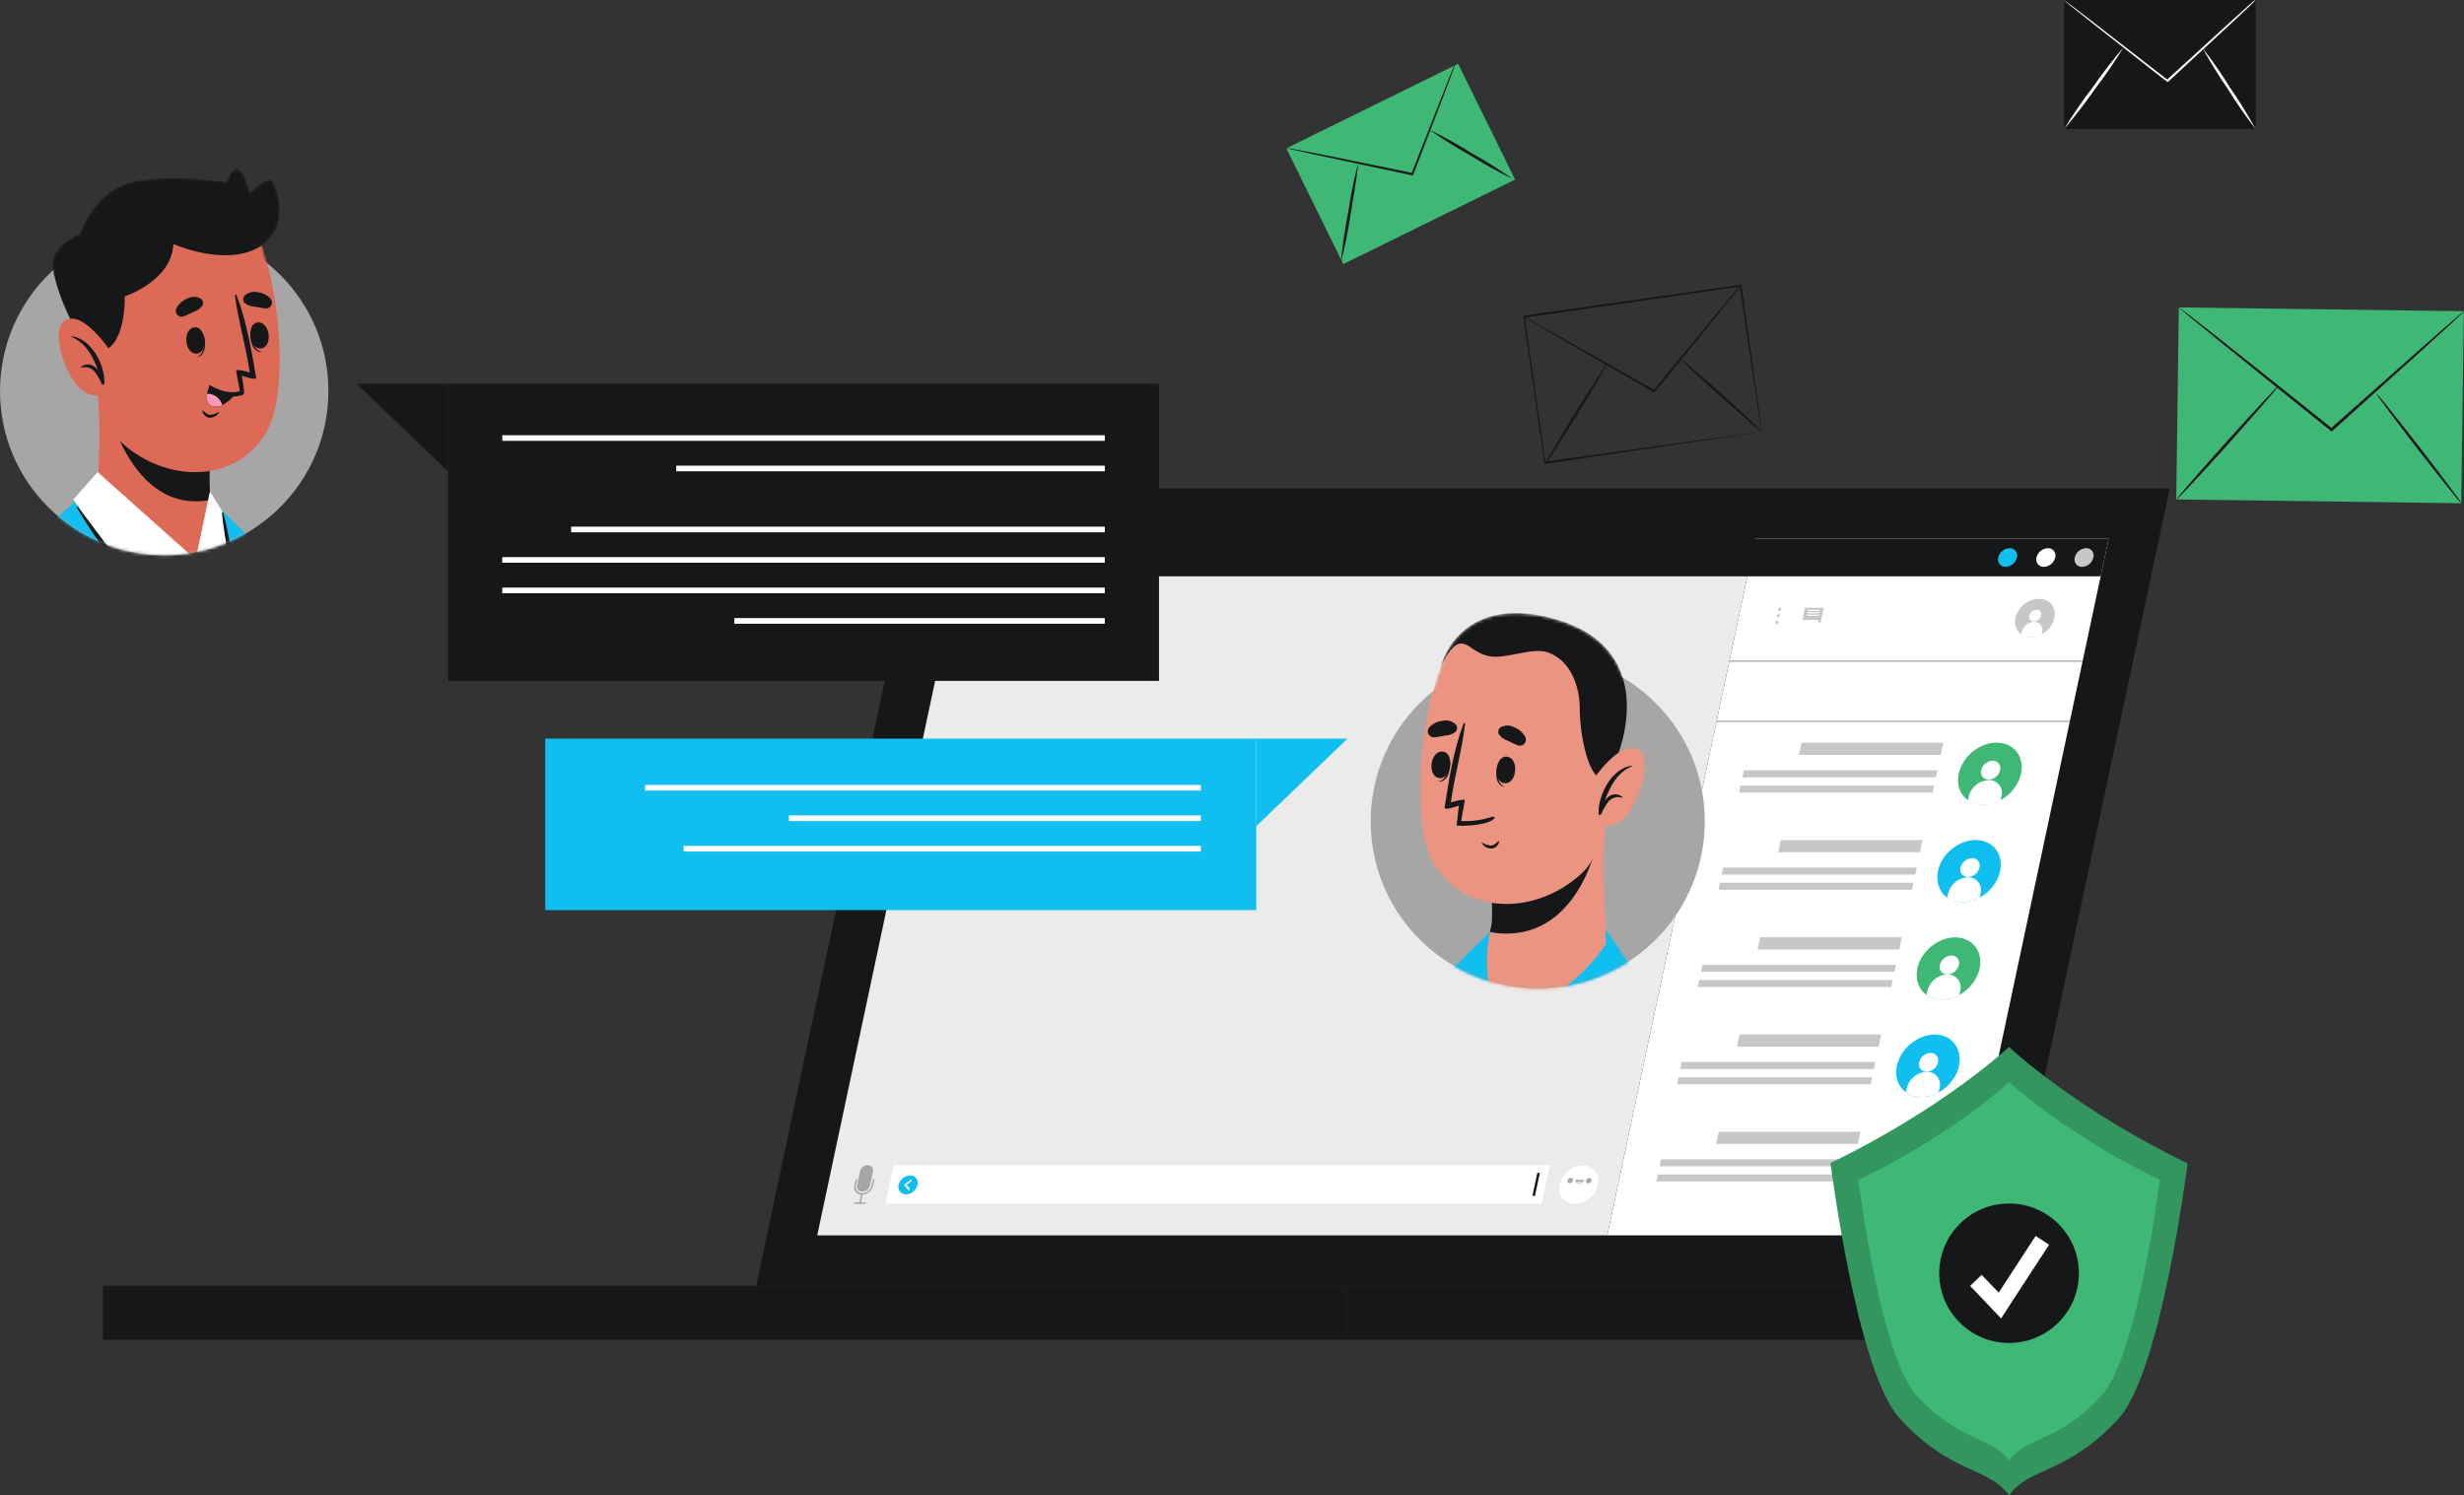 <svg xmlns="http://www.w3.org/2000/svg" width="804" height="488" viewBox="0 0 804 488" fill="none"><rect x="0" y="0" width="804" height="488" fill="#333333" stroke="none"/><path d="M529.462 273.844L477.398 295.873L492.247 330.947L544.311 308.918L529.462 273.844Z" fill="#151718"></path><path d="M544.308 308.858C544.308 308.858 544.194 308.631 544.015 308.223C543.836 307.816 543.543 307.165 543.201 306.367L540.155 299.317C537.549 293.227 533.803 284.499 529.258 273.866L529.535 273.98L477.512 296.06C477.512 296.141 477.789 295.376 477.659 295.718V295.832V295.979L477.789 296.272L478.034 296.858L478.522 298.03C478.864 298.796 479.19 299.577 479.516 300.342L481.454 304.934L485.249 313.906L492.481 330.841L492.155 330.71L529.617 314.965L540.367 310.487L543.25 309.314L543.999 309.005L544.259 308.907L544.031 309.021L543.315 309.331L540.513 310.552L529.861 315.144L492.302 331.166L492.074 331.264L491.976 331.036C489.712 325.695 487.301 320.061 484.826 314.183C483.577 311.252 482.306 308.261 481.014 305.211L479.076 300.619L478.082 298.307L477.594 297.135L477.35 296.548L477.219 296.255V296.109C477.073 296.418 477.382 295.653 477.366 295.734L529.486 273.752L529.682 273.671L529.78 273.882L540.513 299.545C541.767 302.573 542.761 304.934 543.445 306.579C543.755 307.377 544.015 307.979 544.194 308.419C544.373 308.859 544.308 308.858 544.308 308.858Z" fill="#151718"></path><path d="M529.454 273.85C529.393 274.079 529.311 274.303 529.21 274.517C529.014 274.99 528.737 275.608 528.412 276.39L525.382 283.262C522.743 289.091 519.144 297.102 515.121 306.058L515.023 306.27H514.795L513.085 305.814L487.823 298.958L480.184 296.646L478.115 296.044L477.398 295.8L478.148 295.93L480.232 296.451L487.92 298.405L513.215 305.097L514.942 305.553L514.616 305.716L525.04 283.017C526.359 280.184 527.451 277.872 528.298 276.227L529.177 274.387C529.255 274.201 529.347 274.021 529.454 273.85Z" fill="#151718"></path><path d="M492.43 331.15C493.486 326.193 494.824 321.3 496.436 316.495C497.792 311.582 499.424 306.749 501.323 302.02C500.244 306.973 498.901 311.865 497.3 316.674C495.936 321.583 494.31 326.415 492.43 331.15Z" fill="#151718"></path><path d="M544.304 308.859C542.997 308.448 541.736 307.902 540.542 307.23C538.278 306.156 535.167 304.609 531.763 302.85C528.359 301.091 525.248 299.463 523.065 298.242C521.821 297.649 520.642 296.929 519.547 296.093C520.841 296.511 522.09 297.056 523.277 297.721C525.541 298.796 528.668 300.342 532.088 302.101C535.509 303.86 538.603 305.504 540.819 306.725C542.049 307.319 543.216 308.033 544.304 308.859Z" fill="#151718"></path><path d="M710.952 100.314L710.109 162.982L803.104 164.231L803.946 101.563L710.952 100.314Z" fill="#3EB874"></path><path d="M803.996 101.59C803.754 101.9 803.481 102.183 803.182 102.437L800.739 104.733L791.634 113.07L761.094 140.572L760.818 140.817L760.508 140.589L758.228 138.749L724.708 111.735L714.593 103.463L711.873 101.183C711.537 100.937 711.231 100.653 710.961 100.337C711.319 100.545 711.662 100.779 711.987 101.037L714.805 103.186L725.082 111.23L758.765 138.048L761.046 139.872H760.459L791.145 112.647L800.446 104.505L803.003 102.339C803.306 102.055 803.639 101.804 803.996 101.59Z" fill="#151718"></path><path d="M710.151 163.01C709.988 162.848 717.301 154.413 726.52 144.155C735.739 133.896 743.329 125.722 743.508 125.869C743.687 126.015 736.358 134.466 727.221 144.725C718.083 154.983 710.33 163.124 710.151 163.01Z" fill="#151718"></path><path d="M803.142 164.264C802.683 163.882 802.272 163.444 801.92 162.962C801.187 162.082 800.128 160.796 798.858 159.2C796.301 155.944 792.799 151.596 788.988 146.662C785.176 141.728 781.772 137.234 779.313 133.945C778.189 132.317 777.244 131.096 776.446 130.021C776.07 129.544 775.743 129.032 775.469 128.49C775.469 128.49 775.941 128.897 776.674 129.777L779.736 133.505C782.293 136.762 785.795 141.142 789.623 146.092C793.45 151.042 796.871 155.537 799.314 158.826C800.536 160.454 801.513 161.822 802.181 162.75C802.56 163.214 802.883 163.723 803.142 164.264Z" fill="#151718"></path><path d="M584.268 188.167L579.367 251.694L673.637 258.962L678.538 195.435L584.268 188.167Z" fill="#151718"></path><path d="M678.557 195.43C678.301 195.734 678.011 196.007 677.693 196.244L675.055 198.41L665.282 206.291L632.527 232.214L632.218 232.458L631.941 232.198L629.742 230.195L597.476 200.576L587.704 191.522L585.098 189.031C584.778 188.758 584.489 188.453 584.234 188.119C584.586 188.352 584.919 188.613 585.228 188.901L587.948 191.262L597.851 200.087L630.296 229.397L632.495 231.4H631.892L664.826 205.705L674.778 198.052L677.514 196.016C677.845 195.792 678.193 195.596 678.557 195.43Z" fill="#151718"></path><path d="M579.394 252.193C579.214 252.03 587.049 243.71 596.87 233.614C606.692 223.519 614.787 215.475 614.966 215.703C615.145 215.931 607.311 224.17 597.473 234.282C587.635 244.394 579.605 252.356 579.394 252.193Z" fill="#151718"></path><path d="M673.645 258.951C673.197 258.536 672.798 258.072 672.456 257.567L669.459 253.577C666.951 250.191 663.547 245.436 659.833 240.258C656.119 235.08 652.764 230.26 650.386 226.792C649.295 225.163 648.35 223.763 647.585 222.623C647.213 222.118 646.902 221.572 646.656 220.995C647.099 221.404 647.492 221.863 647.829 222.363L650.826 226.352C653.334 229.723 656.738 234.494 660.485 239.688C664.231 244.882 667.553 249.718 669.931 253.187L672.733 257.339C673.101 257.837 673.407 258.379 673.645 258.951Z" fill="#151718"></path><path d="M574.8 140.849C574.8 140.849 574.8 140.54 574.654 139.97L574.246 137.446C573.921 135.215 573.432 131.975 572.797 127.855C571.575 119.567 569.833 107.697 567.683 93.237L568.008 93.481L497.303 103.691C497.222 103.772 497.857 102.942 497.596 103.3V103.463V103.658V104.049L497.711 104.847L497.922 106.475C498.085 107.534 498.232 108.592 498.378 109.634C498.688 111.735 498.981 113.819 499.274 115.887C499.86 120.007 500.447 124.029 501.017 128.067C502.157 136.046 503.248 143.715 504.274 150.977L503.916 150.7L554.962 143.585L569.621 141.582L573.514 141.061L574.523 140.931H574.882C574.882 140.931 574.784 140.931 574.572 140.931L573.595 141.093L569.784 141.68L555.288 143.845L504.209 151.335H503.9V151.01C502.857 143.748 501.75 136.094 500.642 128.116C500.056 124.126 499.486 119.974 498.883 115.936C498.59 113.868 498.281 111.784 497.987 109.683C497.841 108.641 497.678 107.583 497.531 106.541L497.303 104.912L497.189 104.114V103.724V103.528V103.349C496.929 103.707 497.548 102.861 497.499 102.958L567.992 92.928H568.269V93.205C570.305 107.746 571.966 119.697 573.155 128.034C573.709 132.138 574.149 135.362 574.458 137.593C574.589 138.651 574.703 139.481 574.784 140.068C574.865 140.654 574.8 140.849 574.8 140.849Z" fill="#151718"></path><path d="M567.997 93.205C567.856 93.467 567.687 93.713 567.492 93.937L565.863 95.973L559.934 103.382L540.063 127.888L539.868 128.116L539.607 127.969L537.669 126.862L509.003 110.351L500.354 105.287L498.025 103.886C497.748 103.724 497.481 103.544 497.227 103.349C497.528 103.455 497.817 103.591 498.09 103.756L500.484 105.059L509.247 109.944L538.011 126.227L539.966 127.334L539.51 127.416L559.576 102.991L565.651 95.696L567.28 93.758C567.501 93.552 567.741 93.367 567.997 93.205Z" fill="#151718"></path><path d="M504.225 151.368C504.03 151.238 508.395 143.796 513.998 134.727C519.601 125.657 524.275 118.444 524.471 118.541C524.666 118.639 520.301 126.113 514.698 135.183C509.095 144.252 504.486 151.482 504.225 151.368Z" fill="#151718"></path><path d="M574.814 140.849C573.382 139.881 572.036 138.792 570.791 137.592C568.381 135.525 565.091 132.61 561.475 129.451C557.859 126.292 554.634 123.231 552.321 121.049C551.007 119.912 549.782 118.676 548.656 117.353C550.086 118.317 551.427 119.407 552.663 120.609C555.074 122.677 558.38 125.494 561.996 128.751C565.612 132.007 568.869 134.987 571.182 137.185C572.496 138.3 573.711 139.526 574.814 140.849Z" fill="#151718"></path><path d="M475.774 20.816L419.719 48.403L438.322 86.182L494.377 58.595L475.774 20.816Z" fill="#3EB874"></path><path d="M474.937 20.598C474.889 20.856 474.813 21.107 474.709 21.347L473.959 23.464C473.243 25.369 472.249 27.991 471.044 31.231L461.141 57.007L461.059 57.235H460.799L458.877 56.795L430.569 50.771L422.002 48.898L419.689 48.345C419.413 48.306 419.145 48.23 418.891 48.117C419.165 48.129 419.438 48.167 419.705 48.231L422.05 48.654L430.667 50.282L459.007 56.063L460.929 56.47L460.571 56.649C464.529 46.586 468.063 37.549 470.653 30.954L473.731 23.252C474.09 22.389 474.383 21.624 474.595 21.168C474.692 20.969 474.807 20.778 474.937 20.598Z" fill="#151718"></path><path d="M437.484 85.959C437.997 80.495 438.786 75.06 439.846 69.676C440.646 64.227 441.734 58.824 443.104 53.49C443.332 53.49 442.257 60.834 440.726 69.773C439.918 75.219 438.836 80.621 437.484 85.959Z" fill="#151718"></path><path d="M466.266 42.255C471.016 44.564 475.638 47.13 480.11 49.94C484.736 52.503 489.216 55.319 493.531 58.375C488.787 56.048 484.166 53.477 479.687 50.673C475.069 48.103 470.589 45.293 466.266 42.255Z" fill="#151718"></path><path d="M735.995 0H673.516V42.108H735.995V0Z" fill="#151718"></path><path d="M736.001 0C735.835 0.202 735.655 0.392 735.463 0.57L733.834 2.198L727.775 7.881L707.53 26.623L707.334 26.802L707.139 26.639L705.51 25.434L682.707 7.523L675.85 2.068L674.01 0.554C673.782 0.395 673.574 0.209 673.391 0C673.631 0.132 673.86 0.285 674.075 0.456L675.997 1.873L682.968 7.197L705.771 24.897L707.399 26.102H706.992L727.384 7.49L733.557 1.938L735.186 0.456C735.436 0.268 735.71 0.115 736.001 0Z" fill="white"></path><path d="M673.516 42.108C676.384 37.414 679.499 32.876 682.849 28.512C685.971 24.003 689.32 19.656 692.882 15.485C690.013 20.179 686.898 24.718 683.549 29.082C680.426 33.59 677.077 37.938 673.516 42.108Z" fill="white"></path><path d="M718.648 15.599C721.886 19.778 724.898 24.126 727.672 28.626C730.688 32.966 733.466 37.467 735.995 42.108C732.757 37.93 729.745 33.581 726.971 29.082C723.967 24.734 721.189 20.234 718.648 15.599Z" fill="white"></path><path d="M360.323 171.801L346.781 224.491L424.979 244.578L438.522 191.887L360.323 171.801Z" fill="#3EB874"></path><path d="M438.492 191.88C438.229 192.088 437.945 192.268 437.645 192.418L435.104 193.867L425.723 199.029L394.336 215.979L394.043 216.142L393.831 215.865L392.284 213.863L369.481 184.211L362.771 175.174L360.946 172.699C360.724 172.409 360.523 172.105 360.344 171.787C360.619 172.028 360.865 172.302 361.077 172.601L363.015 174.995L370.035 183.869L392.952 213.39L394.581 215.393L394.076 215.279L425.576 198.556L435.088 193.672L437.678 192.369C437.93 192.175 438.203 192.011 438.492 191.88Z" fill="#151718"></path><path d="M346.768 224.479C346.621 224.3 353.853 218.08 362.909 210.574C371.965 203.067 379.441 197.124 379.588 197.303C379.734 197.482 372.519 203.718 363.446 211.225C354.374 218.731 346.914 224.658 346.768 224.479Z" fill="#151718"></path><path d="M411.77 205.819C411.998 205.819 415.125 214.367 418.774 225.066C422.422 235.764 425.175 244.491 424.963 244.605C424.752 244.719 421.608 236.057 417.96 225.359C414.311 214.661 411.64 205.9 411.77 205.819Z" fill="#151718"></path><path d="M439.49 419.585H652.656V437.233H439.49V419.585Z" fill="#151718"></path><path d="M33.614 419.585H439.5V437.233H33.614V419.585Z" fill="#151718"></path><path d="M246.732 419.585H652.652L707.984 159.358H302.065L246.732 419.585Z" fill="#151718"></path><path d="M524.449 403.142H639.716L688.055 175.784H572.788L524.449 403.142Z" fill="white"></path><path d="M642.123 261.111C642.928 261.686 643.837 262.101 644.8 262.332C647.524 262.959 650.385 262.523 652.798 261.111C655.363 259.713 657.414 257.533 658.654 254.888C661.13 249.435 658.972 243.949 653.802 242.627C648.632 241.306 642.441 244.634 639.948 250.071C637.94 254.52 638.96 258.936 642.123 261.111Z" fill="#3EB874"></path><path d="M646.466 251.392C646.368 251.757 646.358 252.139 646.436 252.509C646.513 252.878 646.677 253.224 646.913 253.519C647.149 253.814 647.451 254.049 647.795 254.205C648.139 254.361 648.514 254.435 648.892 254.42C649.767 254.388 650.609 254.07 651.286 253.514C651.963 252.958 652.439 252.194 652.64 251.342C652.746 250.973 652.763 250.584 652.69 250.207C652.616 249.831 652.455 249.477 652.218 249.175C651.981 248.873 651.676 248.631 651.327 248.47C650.979 248.309 650.597 248.232 650.214 248.247C649.33 248.288 648.485 248.618 647.808 249.186C647.131 249.755 646.659 250.53 646.466 251.392Z" fill="white"></path><path d="M642.396 259.906L642.128 261.178C642.934 261.753 643.843 262.168 644.805 262.399C647.529 263.026 650.39 262.59 652.803 261.178L653.071 259.906C653.255 259.269 653.284 258.597 653.157 257.946C653.029 257.295 652.749 256.684 652.339 256.162C651.928 255.641 651.4 255.225 650.797 254.948C650.194 254.671 649.534 254.542 648.871 254.57C647.359 254.637 645.909 255.194 644.741 256.156C643.573 257.119 642.75 258.435 642.396 259.906Z" fill="white"></path><path d="M587.002 246.374H633.233L634.086 242.393H587.855L587.002 246.374Z" fill="#C7C7C7"></path><path d="M568.506 253.683H631.67L632.172 251.392H568.992L568.506 253.683Z" fill="#C7C7C7"></path><path d="M567.444 258.635H630.624L631.109 256.343H567.946L567.444 258.635Z" fill="#C7C7C7"></path><path d="M635.309 292.892C636.11 293.464 637.013 293.879 637.969 294.113C640.699 294.742 643.565 294.305 645.984 292.892C648.548 291.498 650.595 289.316 651.823 286.67C654.316 281.217 652.158 275.73 646.988 274.409C641.817 273.087 635.627 276.416 633.133 281.852C631.209 286.201 632.23 290.667 635.309 292.892Z" fill="#11BEF0"></path><path d="M639.723 283.124C639.616 283.492 639.599 283.88 639.672 284.256C639.746 284.632 639.908 284.986 640.145 285.287C640.382 285.588 640.688 285.828 641.036 285.987C641.385 286.146 641.767 286.22 642.15 286.202C643.024 286.167 643.864 285.848 644.541 285.293C645.217 284.737 645.694 283.975 645.898 283.124C646.004 282.755 646.021 282.366 645.947 281.99C645.874 281.613 645.712 281.259 645.476 280.957C645.239 280.655 644.934 280.413 644.585 280.252C644.237 280.091 643.855 280.014 643.471 280.029C642.595 280.067 641.755 280.39 641.079 280.949C640.402 281.507 639.926 282.271 639.723 283.124Z" fill="white"></path><path d="M635.651 291.638L635.3 292.892C636.101 293.464 637.004 293.879 637.96 294.114C640.69 294.742 643.557 294.305 645.975 292.892L646.243 291.621C646.426 290.984 646.456 290.312 646.329 289.661C646.201 289.01 645.921 288.399 645.511 287.877C645.1 287.356 644.572 286.94 643.969 286.663C643.366 286.386 642.706 286.257 642.043 286.285C640.543 286.371 639.111 286.938 637.959 287.902C636.808 288.866 635.998 290.177 635.651 291.638Z" fill="white"></path><path d="M580.236 278.122H626.467L627.32 274.125H581.073L580.236 278.122Z" fill="#C7C7C7"></path><path d="M561.773 285.415H624.937L625.422 283.124H562.258L561.773 285.415Z" fill="#C7C7C7"></path><path d="M560.71 290.367H623.873L624.375 288.075H561.195L560.71 290.367Z" fill="#C7C7C7"></path><path d="M628.598 324.674C629.4 325.246 630.303 325.661 631.259 325.896C633.999 326.533 636.879 326.096 639.307 324.674C641.871 323.28 643.918 321.099 645.146 318.452C647.639 313.015 645.464 307.512 640.311 306.191C635.157 304.869 628.933 308.198 626.44 313.634C624.449 317.984 625.469 322.4 628.598 324.674Z" fill="#3EB874"></path><path d="M632.989 314.856C632.872 315.227 632.847 315.62 632.916 316.003C632.984 316.386 633.145 316.747 633.383 317.054C633.622 317.362 633.931 317.607 634.285 317.769C634.639 317.93 635.026 318.004 635.415 317.984C636.29 317.949 637.13 317.63 637.806 317.074C638.483 316.519 638.959 315.757 639.163 314.906C639.27 314.535 639.287 314.145 639.212 313.767C639.138 313.389 638.975 313.034 638.736 312.731C638.497 312.429 638.19 312.188 637.839 312.028C637.489 311.868 637.105 311.793 636.72 311.811C635.852 311.847 635.02 312.163 634.347 312.712C633.675 313.261 633.198 314.013 632.989 314.856Z" fill="white"></path><path d="M628.906 323.37L628.605 324.675C629.407 325.247 630.309 325.661 631.266 325.896C634.006 326.533 636.886 326.096 639.314 324.675L639.581 323.404C639.78 322.754 639.819 322.066 639.693 321.399C639.568 320.731 639.282 320.104 638.861 319.571C638.44 319.038 637.896 318.615 637.275 318.339C636.655 318.062 635.976 317.941 635.298 317.984C633.793 318.069 632.356 318.64 631.203 319.611C630.051 320.582 629.245 321.901 628.906 323.37Z" fill="white"></path><path d="M573.494 309.854H619.742L620.578 305.856H574.348L573.494 309.854Z" fill="#C7C7C7"></path><path d="M555.008 317.147H618.171L618.656 314.855H555.493L555.008 317.147Z" fill="#C7C7C7"></path><path d="M553.969 322.099H617.132L617.617 319.807H554.454L553.969 322.099Z" fill="#C7C7C7"></path><path d="M621.921 356.456C622.723 357.03 623.625 357.45 624.581 357.694C627.313 358.308 630.176 357.865 632.596 356.456C635.153 355.053 637.197 352.874 638.435 350.234C640.912 344.747 638.653 339.21 633.633 337.889C628.614 336.568 622.272 339.896 619.779 345.333C617.721 349.765 618.725 354.131 621.921 356.456Z" fill="#11BEF0"></path><path d="M626.223 346.587C626.106 346.958 626.079 347.352 626.144 347.736C626.21 348.119 626.366 348.482 626.6 348.793C626.835 349.104 627.14 349.354 627.49 349.523C627.841 349.693 628.227 349.776 628.616 349.765C629.492 349.727 630.332 349.405 631.009 348.846C631.685 348.288 632.161 347.524 632.364 346.671C632.467 346.301 632.481 345.912 632.405 345.535C632.329 345.159 632.166 344.805 631.928 344.504C631.69 344.202 631.384 343.961 631.035 343.8C630.687 343.639 630.305 343.562 629.921 343.576C629.064 343.62 628.244 343.935 627.579 344.477C626.914 345.018 626.439 345.758 626.223 346.587Z" fill="white"></path><path d="M622.164 355.101L621.913 356.456C622.715 357.03 623.617 357.45 624.573 357.694C627.305 358.307 630.168 357.865 632.588 356.456L632.856 355.185C633.053 354.538 633.092 353.854 632.968 353.189C632.844 352.524 632.562 351.899 632.144 351.367C631.727 350.835 631.188 350.411 630.571 350.132C629.955 349.854 629.281 349.728 628.606 349.765C627.098 349.834 625.653 350.392 624.491 351.355C623.328 352.317 622.511 353.633 622.164 355.101Z" fill="white"></path><path d="M566.752 341.586H612.999L613.836 337.588H567.605L566.752 341.586Z" fill="#C7C7C7"></path><path d="M548.281 348.879H611.444L611.93 346.587H548.766L548.281 348.879Z" fill="#C7C7C7"></path><path d="M547.226 353.83H610.39L610.875 351.539H547.712L547.226 353.83Z" fill="#C7C7C7"></path><path d="M615.138 388.105C615.947 388.679 616.854 389.099 617.816 389.342C620.542 389.957 623.4 389.514 625.813 388.105C628.378 386.707 630.43 384.527 631.67 381.882C634.146 376.446 631.988 370.942 626.817 369.621C621.647 368.299 615.456 371.628 612.963 377.081C610.955 381.547 611.976 385.863 615.138 388.105Z" fill="#C7C7C7"></path><path d="M619.473 378.319C619.367 378.689 619.35 379.08 619.424 379.458C619.498 379.836 619.661 380.191 619.9 380.493C620.139 380.796 620.446 381.037 620.797 381.197C621.148 381.357 621.531 381.431 621.916 381.414C622.791 381.375 623.628 381.051 624.302 380.493C624.975 379.934 625.448 379.171 625.648 378.319C625.754 377.95 625.771 377.561 625.697 377.185C625.624 376.808 625.462 376.454 625.226 376.152C624.989 375.85 624.684 375.608 624.335 375.447C623.987 375.286 623.605 375.21 623.221 375.225C622.345 375.263 621.505 375.585 620.829 376.144C620.152 376.702 619.676 377.466 619.473 378.319Z" fill="white"></path><path d="M615.407 386.833L615.139 388.104C615.947 388.679 616.855 389.098 617.816 389.342C620.543 389.956 623.401 389.514 625.814 388.104L626.098 386.833C626.268 386.201 626.288 385.537 626.156 384.896C626.023 384.254 625.743 383.653 625.336 383.139C624.93 382.625 624.409 382.214 623.815 381.937C623.221 381.661 622.57 381.528 621.915 381.547C620.405 381.607 618.954 382.154 617.781 383.107C616.607 384.06 615.774 385.367 615.407 386.833Z" fill="white"></path><path d="M560.002 373.318H606.233L607.086 369.32H560.839L560.002 373.318Z" fill="#C7C7C7"></path><path d="M541.514 380.61H604.678L605.18 378.319H542.016L541.514 380.61Z" fill="#C7C7C7"></path><path d="M540.467 385.562H603.648L604.133 383.271H540.969L540.467 385.562Z" fill="#C7C7C7"></path><path d="M659.484 207.048C659.989 207.405 660.557 207.666 661.157 207.817C662.867 208.212 664.664 207.937 666.177 207.048C667.769 206.181 669.041 204.827 669.808 203.184C671.364 199.838 670.008 196.376 666.796 195.539C665.044 195.24 663.243 195.536 661.678 196.378C660.114 197.221 658.876 198.563 658.162 200.19C657.538 201.305 657.329 202.605 657.571 203.86C657.812 205.115 658.49 206.244 659.484 207.048Z" fill="#C7C7C7"></path><path d="M662.179 200.892C662.113 201.121 662.102 201.363 662.147 201.597C662.192 201.831 662.292 202.052 662.439 202.239C662.587 202.427 662.776 202.577 662.993 202.678C663.209 202.778 663.447 202.825 663.685 202.816C664.23 202.794 664.752 202.593 665.172 202.246C665.592 201.898 665.887 201.423 666.011 200.892C666.077 200.663 666.088 200.421 666.043 200.187C665.998 199.953 665.897 199.733 665.75 199.545C665.603 199.357 665.414 199.207 665.197 199.107C664.981 199.006 664.743 198.959 664.505 198.969C663.961 198.994 663.44 199.195 663.02 199.542C662.601 199.889 662.306 200.363 662.179 200.892Z" fill="white"></path><path d="M659.668 206.262L659.484 207.048C659.99 207.405 660.557 207.666 661.157 207.817C662.867 208.212 664.664 207.937 666.177 207.048L666.344 206.262C666.458 205.863 666.476 205.442 666.396 205.035C666.316 204.628 666.141 204.245 665.885 203.919C665.628 203.592 665.298 203.331 664.922 203.157C664.545 202.983 664.132 202.9 663.717 202.916C662.769 202.954 661.859 203.301 661.128 203.906C660.396 204.51 659.884 205.338 659.668 206.262Z" fill="white"></path><path d="M580.334 203.067C580.353 203.004 580.357 202.937 580.344 202.873C580.332 202.808 580.304 202.747 580.263 202.696C580.221 202.645 580.168 202.605 580.107 202.579C580.047 202.553 579.981 202.542 579.915 202.548C579.766 202.554 579.621 202.607 579.504 202.7C579.387 202.794 579.302 202.922 579.263 203.067C579.248 203.132 579.247 203.199 579.262 203.264C579.277 203.329 579.307 203.39 579.349 203.441C579.391 203.493 579.444 203.535 579.505 203.562C579.565 203.59 579.631 203.604 579.698 203.602C579.849 203.597 579.994 203.542 580.109 203.445C580.224 203.348 580.304 203.214 580.334 203.067Z" fill="#C7C7C7"></path><path d="M580.78 200.892C580.799 200.828 580.802 200.761 580.789 200.696C580.777 200.631 580.749 200.569 580.708 200.517C580.667 200.465 580.615 200.423 580.554 200.395C580.494 200.367 580.428 200.354 580.362 200.357C580.209 200.361 580.062 200.415 579.944 200.512C579.825 200.609 579.743 200.743 579.71 200.892C579.691 200.956 579.688 201.023 579.7 201.088C579.713 201.153 579.74 201.215 579.781 201.267C579.822 201.319 579.875 201.361 579.935 201.389C579.995 201.417 580.061 201.43 580.128 201.427C580.281 201.424 580.428 201.369 580.546 201.272C580.664 201.175 580.747 201.041 580.78 200.892Z" fill="#C7C7C7"></path><path d="M581.241 198.851C581.26 198.788 581.263 198.72 581.25 198.655C581.238 198.59 581.21 198.529 581.169 198.476C581.128 198.424 581.076 198.382 581.015 198.354C580.955 198.327 580.889 198.313 580.823 198.316C580.67 198.32 580.523 198.374 580.405 198.471C580.286 198.568 580.204 198.702 580.17 198.851C580.152 198.915 580.149 198.982 580.161 199.047C580.174 199.113 580.201 199.174 580.242 199.226C580.283 199.278 580.336 199.32 580.396 199.348C580.456 199.376 580.522 199.389 580.589 199.387C580.74 199.377 580.884 199.321 581.002 199.225C581.119 199.129 581.202 198.998 581.241 198.851Z" fill="#C7C7C7"></path><path d="M588.125 202.314H594.233L595.086 198.316H588.979L588.125 202.314Z" fill="#C7C7C7"></path><path d="M594.219 202.314L593.951 203.602L592.897 202.314H594.219Z" fill="#C7C7C7"></path><path d="M589.901 199.387H593.682L593.766 199.002H589.984L589.901 199.387Z" fill="white"></path><path d="M589.736 200.173H593.518L593.602 199.805H589.803L589.736 200.173Z" fill="white"></path><path d="M589.566 200.959H593.347L593.414 200.591H589.633L589.566 200.959Z" fill="white"></path><path d="M312.387 188.079H685.444L688.055 175.784H314.997L312.387 188.079Z" fill="#151718"></path><path d="M676.99 181.923C676.884 182.288 676.865 182.672 676.937 183.045C677.008 183.418 677.168 183.768 677.401 184.067C677.635 184.366 677.937 184.605 678.281 184.765C678.626 184.924 679.004 185 679.383 184.984C680.249 184.949 681.08 184.63 681.748 184.077C682.416 183.524 682.884 182.768 683.081 181.923C683.184 181.56 683.2 181.177 683.127 180.807C683.054 180.436 682.894 180.088 682.661 179.791C682.427 179.494 682.127 179.257 681.784 179.098C681.441 178.94 681.066 178.865 680.688 178.879C679.824 178.914 678.995 179.23 678.327 179.78C677.66 180.329 677.19 181.082 676.99 181.923Z" fill="#C7C7C7"></path><path d="M664.512 181.923C664.409 182.289 664.394 182.673 664.468 183.046C664.542 183.419 664.703 183.768 664.938 184.067C665.173 184.365 665.475 184.604 665.82 184.763C666.164 184.923 666.542 184.999 666.922 184.984C667.787 184.943 668.614 184.622 669.281 184.07C669.948 183.518 670.418 182.765 670.62 181.923C670.723 181.558 670.739 181.174 670.665 180.802C670.591 180.431 670.43 180.082 670.195 179.784C669.959 179.487 669.657 179.25 669.312 179.092C668.967 178.935 668.589 178.862 668.21 178.879C667.346 178.914 666.517 179.23 665.849 179.78C665.182 180.329 664.712 181.082 664.512 181.923Z" fill="white"></path><path d="M652.029 181.923C651.923 182.288 651.905 182.672 651.976 183.045C652.048 183.418 652.207 183.768 652.441 184.067C652.674 184.366 652.976 184.605 653.32 184.765C653.665 184.924 654.043 185 654.422 184.984C655.288 184.949 656.119 184.63 656.787 184.077C657.455 183.524 657.923 182.768 658.12 181.923C658.223 181.56 658.239 181.177 658.166 180.807C658.093 180.436 657.933 180.088 657.7 179.791C657.466 179.494 657.166 179.257 656.823 179.098C656.48 178.94 656.105 178.865 655.727 178.879C654.863 178.914 654.034 179.23 653.366 179.78C652.699 180.329 652.229 181.082 652.029 181.923Z" fill="#11BEF0"></path><path d="M312.389 188.079H570.18L524.451 403.142H266.66L312.389 188.079Z" fill="#EBEBEB"></path><path d="M288.925 392.771H502.995L505.672 380.242H291.585L288.925 392.771Z" fill="white"></path><path d="M293.212 386.666C293.106 387.035 293.089 387.424 293.162 387.8C293.236 388.177 293.398 388.531 293.634 388.833C293.871 389.135 294.176 389.377 294.525 389.538C294.873 389.699 295.255 389.775 295.639 389.76C296.514 389.72 297.353 389.396 298.029 388.838C298.705 388.28 299.181 387.518 299.386 386.666C299.49 386.297 299.505 385.908 299.429 385.532C299.353 385.156 299.189 384.804 298.951 384.504C298.713 384.203 298.406 383.964 298.057 383.804C297.708 383.645 297.327 383.571 296.944 383.588C296.072 383.626 295.236 383.947 294.562 384.502C293.889 385.058 293.415 385.817 293.212 386.666Z" fill="#11BEF0"></path><path d="M297.246 384.893L294.954 386.666L296.476 388.456L296.961 388.038L295.807 386.666L297.547 385.311L297.246 384.893Z" fill="white"></path><path d="M500.037 390.245H500.856L502.445 382.768H501.626L500.037 390.245Z" fill="#151718"></path><path d="M280.59 392.872C280.663 392.87 280.733 392.845 280.791 392.8C280.848 392.754 280.889 392.691 280.907 392.621L281.543 389.61C281.554 389.579 281.557 389.545 281.552 389.512C281.547 389.48 281.534 389.449 281.515 389.422C281.495 389.396 281.469 389.374 281.439 389.36C281.408 389.347 281.375 389.34 281.342 389.342C281.268 389.347 281.197 389.376 281.14 389.424C281.082 389.472 281.042 389.537 281.025 389.61L280.389 392.621C280.381 392.651 280.38 392.682 280.387 392.713C280.393 392.743 280.407 392.772 280.426 392.796C280.446 392.821 280.471 392.84 280.499 392.853C280.527 392.866 280.558 392.873 280.59 392.872Z" fill="#A6A6A6"></path><path d="M278.916 392.872H282.262C282.335 392.87 282.406 392.845 282.463 392.8C282.521 392.754 282.562 392.691 282.58 392.621C282.587 392.59 282.588 392.557 282.581 392.526C282.575 392.495 282.562 392.465 282.542 392.44C282.523 392.414 282.499 392.393 282.47 392.378C282.442 392.363 282.411 392.355 282.379 392.353H279.033C278.957 392.355 278.885 392.383 278.827 392.432C278.77 392.48 278.73 392.547 278.715 392.621C278.707 392.651 278.706 392.682 278.713 392.713C278.719 392.743 278.733 392.772 278.752 392.796C278.772 392.821 278.797 392.84 278.825 392.853C278.854 392.866 278.885 392.873 278.916 392.872Z" fill="#A6A6A6"></path><path d="M280.594 382.367L279.674 386.733C279.602 386.987 279.592 387.254 279.643 387.512C279.695 387.771 279.807 388.013 279.97 388.22C280.133 388.428 280.343 388.593 280.582 388.704C280.821 388.814 281.083 388.867 281.347 388.857C281.772 388.841 282.187 388.725 282.559 388.519C282.932 388.313 283.25 388.022 283.488 387.67C283.691 387.39 283.834 387.071 283.907 386.733L284.844 382.367C284.915 382.113 284.926 381.846 284.874 381.588C284.823 381.329 284.711 381.086 284.548 380.879C284.385 380.672 284.175 380.507 283.935 380.396C283.696 380.285 283.434 380.233 283.171 380.243C282.556 380.24 281.962 380.46 281.497 380.862C281.045 381.217 280.722 381.71 280.577 382.267C280.577 382.267 280.594 382.334 280.594 382.367Z" fill="#A6A6A6"></path><path d="M281.193 389.911C282.036 389.894 282.85 389.594 283.502 389.058C284.218 388.502 284.721 387.716 284.924 386.833L285.309 384.993C285.32 384.962 285.323 384.928 285.318 384.895C285.313 384.863 285.3 384.832 285.28 384.805C285.26 384.779 285.234 384.757 285.204 384.744C285.174 384.73 285.141 384.723 285.108 384.725C285.035 384.728 284.964 384.756 284.91 384.805C284.855 384.854 284.818 384.92 284.807 384.993L284.405 386.833C284.23 387.568 283.812 388.223 283.217 388.69C282.645 389.164 281.919 389.413 281.176 389.392C280.864 389.377 280.56 389.292 280.286 389.142C280.012 388.992 279.776 388.782 279.595 388.527C279.415 388.272 279.294 387.98 279.244 387.672C279.193 387.364 279.213 387.048 279.302 386.749L279.67 384.993C279.681 384.962 279.684 384.928 279.679 384.895C279.674 384.863 279.661 384.832 279.641 384.805C279.622 384.779 279.595 384.757 279.565 384.744C279.535 384.73 279.502 384.723 279.469 384.725C279.396 384.728 279.326 384.756 279.271 384.805C279.216 384.854 279.18 384.92 279.168 384.993L278.783 386.749C278.676 387.11 278.652 387.49 278.714 387.861C278.777 388.232 278.924 388.584 279.143 388.889C279.363 389.195 279.65 389.446 279.982 389.623C280.314 389.8 280.683 389.898 281.059 389.911H281.193Z" fill="#A6A6A6"></path><path d="M508.887 386.565C508.688 387.312 508.665 388.095 508.819 388.853C508.973 389.611 509.3 390.323 509.775 390.933C510.249 391.543 510.858 392.036 511.555 392.372C512.251 392.708 513.016 392.879 513.789 392.871C515.563 392.796 517.264 392.146 518.637 391.021C520.009 389.896 520.98 388.356 521.402 386.632C521.601 385.885 521.624 385.102 521.47 384.344C521.316 383.587 520.989 382.875 520.514 382.264C520.04 381.654 519.43 381.161 518.734 380.825C518.038 380.489 517.273 380.318 516.5 380.326C514.724 380.396 513.021 381.044 511.647 382.17C510.273 383.296 509.304 384.839 508.887 386.565Z" fill="white"></path><path d="M517.523 385.278C517.49 385.383 517.484 385.494 517.503 385.602C517.523 385.71 517.568 385.812 517.636 385.899C517.703 385.986 517.79 386.055 517.89 386.102C517.989 386.148 518.099 386.169 518.208 386.165C518.46 386.158 518.702 386.069 518.898 385.912C519.094 385.755 519.234 385.538 519.296 385.295C519.325 385.188 519.328 385.077 519.306 384.969C519.284 384.861 519.237 384.76 519.168 384.674C519.1 384.588 519.012 384.519 518.912 384.473C518.812 384.426 518.703 384.404 518.593 384.408C518.344 384.416 518.104 384.505 517.911 384.662C517.718 384.819 517.581 385.036 517.523 385.278Z" fill="#A6A6A6"></path><path d="M511.479 385.261C511.447 385.366 511.44 385.477 511.46 385.585C511.48 385.693 511.525 385.795 511.592 385.882C511.659 385.969 511.746 386.038 511.846 386.085C511.946 386.131 512.055 386.152 512.165 386.148C512.415 386.136 512.655 386.043 512.849 385.883C513.042 385.724 513.178 385.505 513.235 385.261C513.268 385.156 513.274 385.045 513.255 384.937C513.235 384.829 513.189 384.727 513.122 384.64C513.055 384.553 512.968 384.484 512.868 384.437C512.769 384.391 512.659 384.37 512.55 384.374C512.299 384.386 512.059 384.479 511.866 384.639C511.673 384.798 511.537 385.017 511.479 385.261Z" fill="#A6A6A6"></path><path d="M514.153 384.993C514.085 385.277 514.127 385.576 514.27 385.83C514.365 385.987 514.5 386.117 514.662 386.205C514.824 386.293 515.006 386.337 515.19 386.331C515.623 386.325 516.037 386.151 516.344 385.846C516.579 385.619 516.741 385.328 516.812 385.01L514.153 384.993Z" fill="#A6A6A6"></path><path d="M514.27 385.83C514.365 385.987 514.5 386.117 514.662 386.205C514.823 386.294 515.005 386.337 515.19 386.331C515.623 386.325 516.036 386.151 516.344 385.846C516.22 385.72 516.071 385.621 515.907 385.555C515.743 385.489 515.567 385.457 515.39 385.462C514.987 385.463 514.595 385.592 514.27 385.83Z" fill="#DBDBDB"></path><path d="M560.116 235.166H675.383V235.584H560.116V235.166Z" fill="#A6A6A6"></path><path d="M564.28 215.529H679.547V215.947H564.28V215.529Z" fill="#A6A6A6"></path><path d="M378.18 222.195H146.19V125.26H378.18V222.195Z" fill="#151718"></path><path d="M146.18 153.847V125.26H116.413L146.18 153.847Z" fill="#151718"></path><path d="M163.891 142.021H360.492V143.861H163.891V142.021Z" fill="white"></path><path d="M220.646 151.957H360.492V153.797H220.646V151.957Z" fill="white"></path><path d="M186.362 171.863H360.492V173.703H186.362V171.863Z" fill="white"></path><path d="M163.891 181.798H360.492V183.638H163.891V181.798Z" fill="white"></path><path d="M163.891 191.751H360.492V193.591H163.891V191.751Z" fill="white"></path><path d="M239.62 201.704H360.492V203.544H239.62V201.704Z" fill="white"></path><path d="M177.909 241.047H409.898V297H177.909V241.047Z" fill="#11BEF0"></path><path d="M409.897 269.634V241.047H439.68L409.897 269.634Z" fill="#11BEF0"></path><path d="M210.443 256.152H391.852V257.992H210.443V256.152Z" fill="white"></path><path d="M257.426 266.088H391.852V267.928H257.426V266.088Z" fill="white"></path><path d="M223.059 276.04H391.852V277.88H223.059V276.04Z" fill="white"></path><path d="M53.58 181.163C23.991 181.163 0.004 157.183 0.004 127.602C0.004 98.021 23.991 74.041 53.58 74.041C83.169 74.041 107.156 98.021 107.156 127.602C107.156 157.183 83.169 181.163 53.58 181.163Z" fill="#A6A6A6"></path><mask id="mask0_5167_18819" style="mask-type:luminance" maskUnits="userSpaceOnUse" x="0" y="55" width="108" height="127"><path d="M0.008 127.602C-0.006 135.414 1.696 143.134 4.995 150.216C8.294 157.297 13.109 163.568 19.099 168.584C23.059 171.913 27.477 174.657 32.217 176.73C32.77 176.981 33.338 177.215 33.891 177.433L34.811 177.784C37.842 178.936 40.981 179.782 44.181 180.31C47.27 180.891 50.407 181.176 53.551 181.163C55.418 181.164 57.283 181.064 59.139 180.862C59.936 180.803 60.729 180.702 61.515 180.561C62.452 180.427 63.389 180.276 64.326 180.059C64.616 180.023 64.901 179.962 65.18 179.875C66.585 179.591 67.99 179.223 69.362 178.804C70.735 178.386 72.307 177.817 73.746 177.232L74.098 177.065C74.375 176.978 74.644 176.866 74.901 176.73C76.672 175.977 78.394 175.111 80.054 174.137C87.653 169.824 94.079 163.716 98.774 156.348C103.468 148.98 106.287 140.576 106.985 131.868C107.683 123.161 106.239 114.414 102.778 106.393C99.318 98.372 93.946 91.319 87.132 85.851C86.58 83.793 86.011 81.819 85.459 80.013C94.712 73.74 90.612 61.864 88.972 59.355C87.333 56.845 81.543 62.934 81.543 62.934C81.543 62.934 79.686 55.541 77.561 55.072C75.436 54.604 73.93 59.472 73.93 59.472C73.93 59.472 58.085 56.628 44.398 59.053C30.712 61.479 25.993 76.316 25.993 76.316C25.993 76.316 18.882 78.942 17.292 84.429C17.039 85.659 17.039 86.928 17.292 88.159C11.837 93.179 7.483 99.277 4.508 106.066C1.533 112.856 0 120.189 0.008 127.602Z" fill="white"></path></mask><g mask="url(#mask0_5167_18819)"><path d="M68.937 163.097L64.201 184.575L29.533 158.966L17.101 170.407C17.101 170.407 44.943 202.875 67.531 202.875C79.377 202.875 81.703 175.693 81.703 175.693L68.937 163.097Z" fill="#11BEF0"></path><path d="M63.512 187.519C54.794 190.229 38.648 177.75 31.888 167.195C31.436 166.476 32.039 158.464 32.306 148.712C32.457 142.79 32.474 136.183 32.055 130.161C31.955 128.923 70.539 136.718 70.539 136.718C68.899 144.411 68.214 152.276 68.498 160.136C68.561 160.969 68.706 161.792 68.933 162.595C68.933 162.696 68.933 162.846 68.933 162.997C70.037 167.597 71.928 184.893 63.512 187.519Z" fill="#DD6A57"></path><path d="M34.264 130.128C36.891 140.632 45.173 164.519 65.068 163.582C66.367 163.527 67.66 163.365 68.933 163.097C68.933 162.947 68.933 162.796 68.933 162.696C68.697 161.895 68.551 161.07 68.498 160.237V160.137C68.261 156.233 68.35 152.316 68.766 148.427C69.16 144.558 69.752 140.711 70.539 136.902L70.288 136.735C67.26 136.083 41.994 130.998 34.264 130.128Z" fill="#151718"></path><path d="M28.776 82.204C24.125 95.452 29.563 134.494 38.732 143.543C52.034 156.657 74.639 158.815 85.983 142.64C96.993 126.966 89.012 76.199 78.688 67.885C63.462 55.658 35.67 62.65 28.776 82.204Z" fill="#DD6A57"></path><path d="M32.22 114.973C41.372 113.584 40.686 96.707 40.686 96.707C40.686 96.707 56.03 91.789 56.565 79.628C56.565 79.628 72.896 86.938 83.989 80.949C95.082 74.961 90.682 62.064 89.009 59.421C87.335 56.778 81.579 63.001 81.579 63.001C81.579 63.001 79.722 55.607 77.597 55.139C75.472 54.671 73.966 59.538 73.966 59.538C73.966 59.538 58.105 56.711 44.451 59.12C30.798 61.529 26.046 76.383 26.046 76.383C26.046 76.383 18.951 79.026 17.328 84.512C15.706 89.999 26.397 115.792 32.22 114.973Z" fill="#151718"></path><path d="M66.436 109.269C66.436 109.168 66.252 109.419 66.269 109.52C66.703 112.146 66.77 115.224 64.495 116.411C64.495 116.411 64.495 116.579 64.495 116.562C67.322 115.759 67.205 111.627 66.436 109.269Z" fill="#151718"></path><path d="M63.655 106.827C59.371 107.077 60.175 115.608 64.14 115.391C68.106 115.174 67.236 106.609 63.655 106.827Z" fill="#151718"></path><path d="M81.741 108.282C81.741 108.181 81.958 108.382 81.958 108.499C82.126 111.142 82.761 114.153 85.305 114.805V114.956C82.276 114.789 81.507 110.791 81.741 108.282Z" fill="#151718"></path><path d="M83.835 105.254C88.069 104.535 89.206 113.032 85.291 113.701C81.376 114.37 80.305 105.873 83.835 105.254Z" fill="#151718"></path><path d="M59.91 103.264C61 102.827 62.066 102.336 63.106 101.792C64.308 101.426 65.355 100.673 66.084 99.65C66.252 99.286 66.294 98.876 66.203 98.486C66.112 98.095 65.894 97.746 65.582 97.493C64.892 97.09 64.106 96.878 63.307 96.878C62.507 96.878 61.722 97.09 61.031 97.493C59.499 98.093 58.243 99.236 57.501 100.704C57.365 101.047 57.329 101.422 57.398 101.784C57.468 102.146 57.639 102.481 57.891 102.75C58.144 103.018 58.468 103.209 58.826 103.3C59.184 103.391 59.56 103.379 59.91 103.264Z" fill="#151718"></path><path d="M86.713 100.654C85.543 100.531 84.382 100.341 83.233 100.085C81.984 100.065 80.777 99.629 79.803 98.847C79.542 98.544 79.389 98.161 79.371 97.761C79.353 97.36 79.47 96.966 79.703 96.639C80.251 96.057 80.945 95.633 81.713 95.409C82.481 95.186 83.295 95.171 84.07 95.368C85.707 95.533 87.226 96.295 88.337 97.509C88.569 97.802 88.712 98.155 88.749 98.527C88.785 98.899 88.713 99.274 88.542 99.606C88.37 99.938 88.107 100.214 87.782 100.4C87.458 100.586 87.087 100.674 86.713 100.654Z" fill="#151718"></path><path d="M66.243 134.042C66.93 134.594 67.649 135.38 68.619 135.38C69.599 135.259 70.544 134.94 71.397 134.444C71.397 134.444 71.564 134.443 71.514 134.561C71.189 135.118 70.718 135.576 70.152 135.885C69.586 136.195 68.946 136.344 68.302 136.317C67.748 136.229 67.232 135.979 66.821 135.598C66.41 135.216 66.122 134.721 65.992 134.176C65.942 134.025 66.143 133.958 66.243 134.042Z" fill="#151718"></path><path d="M68.265 126.013C69.049 126.986 70.027 127.785 71.135 128.361C72.244 128.937 73.46 129.276 74.707 129.358C75.798 129.448 76.896 129.386 77.97 129.174L78.589 129.041L79.158 128.89C79.295 128.844 79.414 128.757 79.498 128.64C79.582 128.522 79.627 128.382 79.626 128.238C79.636 128.149 79.636 128.059 79.626 127.97V127.753C79.476 125.695 78.94 122.617 78.94 122.617C79.727 122.918 83.709 124.29 83.542 123.169C82.069 114.404 80.446 104.669 77.15 96.272C77.129 96.213 77.088 96.165 77.033 96.135C76.979 96.106 76.915 96.098 76.855 96.112C76.795 96.127 76.742 96.163 76.707 96.214C76.672 96.265 76.657 96.327 76.665 96.389C77.736 104.853 80.296 113.116 81.5 121.58C80.087 121.09 78.611 120.803 77.117 120.727C76.832 120.844 78.238 126.665 78.238 127.585V127.686C74.891 128.489 72.164 127.686 68.6 125.779C68.282 125.611 68.115 125.812 68.265 126.013Z" fill="#151718"></path><path d="M76.617 128.606C75.585 130.138 74.172 131.378 72.518 132.202C71.611 132.629 70.591 132.757 69.606 132.57C67.448 132.135 67.281 130.195 67.565 128.505C67.727 127.608 67.991 126.733 68.352 125.896C70.747 127.657 73.643 128.607 76.617 128.606Z" fill="#151718"></path><path d="M72.523 132.202C71.616 132.629 70.597 132.757 69.612 132.57C67.454 132.135 67.286 130.195 67.571 128.505C68.691 128.481 69.786 128.831 70.684 129.501C71.581 130.171 72.229 131.122 72.523 132.202Z" fill="#FF99BA"></path><path d="M35.712 114.136C35.712 114.136 27.229 101.407 21.473 104.401C15.717 107.395 21.891 125.728 28.517 128.371C29.345 128.765 30.244 128.988 31.16 129.027C32.075 129.065 32.99 128.918 33.847 128.595C34.705 128.271 35.489 127.778 36.151 127.145C36.814 126.511 37.342 125.751 37.703 124.909L35.712 114.136Z" fill="#DD6A57"></path><path d="M23.368 109.754C23.267 109.754 23.251 109.888 23.368 109.938C28.019 111.928 30.378 116.328 32.001 120.878C30.646 119.104 28.772 118.118 26.413 119.723C26.296 119.807 26.413 120.008 26.53 119.974C27.36 119.729 28.247 119.749 29.065 120.031C29.884 120.313 30.594 120.843 31.098 121.547C31.948 122.716 32.66 123.979 33.223 125.31C33.44 125.728 34.193 125.528 34.043 125.043C34.05 125.004 34.05 124.964 34.043 124.926C34.227 118.954 29.776 110.507 23.368 109.754Z" fill="#151718"></path><path d="M68.495 160.388L63.843 182.601L31.869 154.048L23.904 163.014C23.904 163.014 55.093 208.178 55.293 206.154L64.764 187.034L77.898 200.55L72.628 166.961L68.495 160.388Z" fill="white"></path><path d="M72.848 167.279C72.848 167.079 72.463 166.978 72.463 167.279C72.764 174.137 77.131 193.809 77.047 198.894C76.495 198.308 64.883 186.984 64.749 187.185C62.725 190.212 55.815 204.13 55.346 205.401C50.929 198.894 30.415 172.147 25.412 165.356C25.388 165.311 25.347 165.278 25.298 165.264C25.25 165.25 25.197 165.256 25.153 165.28C25.109 165.305 25.076 165.346 25.062 165.394C25.047 165.443 25.053 165.495 25.078 165.54C28.792 173.1 54.71 208.228 55.045 208.127C58.643 201.518 61.888 194.723 64.766 187.77C66.724 190.229 78.436 202.992 78.486 202.172C78.905 196.619 74.722 174.154 72.848 167.279Z" fill="#151718"></path></g><path d="M463.22 306.569C441.931 285.286 441.931 250.78 463.22 229.498C484.508 208.215 519.024 208.215 540.313 229.498C561.602 250.78 561.601 285.286 540.313 306.569C519.024 327.852 484.509 327.852 463.22 306.569Z" fill="#A6A6A6"></path><mask id="mask1_5167_18819" style="mask-type:luminance" maskUnits="userSpaceOnUse" x="447" y="200" width="110" height="123"><path d="M447.238 268.018C447.222 277.567 449.716 286.952 454.47 295.234C459.223 303.517 466.069 310.405 474.323 315.211C482.576 320.017 491.948 322.571 501.499 322.618C511.05 322.665 520.446 320.203 528.747 315.479C537.047 310.754 543.961 303.933 548.795 295.698C553.63 287.463 556.216 278.103 556.295 268.555C556.374 259.006 553.943 249.605 549.245 241.291C544.547 232.977 537.747 226.043 529.526 221.182C526.999 213.052 520.423 205.308 505.8 201.644C477.154 194.485 470.796 215.143 470.194 217.385C470.194 217.385 470.194 217.385 470.194 217.468C470.187 217.496 470.187 217.525 470.194 217.552C469.195 220.197 468.34 222.894 467.634 225.631C461.275 230.717 456.14 237.167 452.61 244.504C449.079 251.841 447.243 259.877 447.238 268.018Z" fill="white"></path></mask><g mask="url(#mask1_5167_18819)"><path d="M486.153 304.15L490.989 325.895L523.951 303.28L532.133 315.357C532.133 315.357 510.565 344.529 487.592 344.529C475.528 344.529 473.169 316.879 473.169 316.879L486.153 304.15Z" fill="#11BEF0"></path><path d="M491.662 328.99C500.53 331.75 516.961 319.054 523.838 308.315C524.306 307.579 523.687 299.433 523.403 289.497C523.269 283.475 523.236 276.767 523.671 270.645C523.754 269.374 519.32 271.398 519.32 271.398L511.255 272.753L484.585 277.319C484.585 277.319 487.462 290.417 486.659 301.089C486.598 301.937 486.452 302.778 486.224 303.598C486.224 303.715 486.224 303.849 486.224 303.999C485.036 308.733 483.029 326.347 491.662 328.99Z" fill="#EB9481"></path><path d="M486.214 303.732C486.214 303.849 486.214 303.983 486.214 304.15C487.51 304.417 488.825 304.579 490.146 304.635C516.081 305.856 521.586 273.171 521.586 273.171L511.329 272.903L484.658 277.453C484.658 277.453 487.536 290.567 486.733 301.239C486.646 302.085 486.472 302.921 486.214 303.732Z" fill="#151718"></path><path d="M526.998 221.851C531.733 235.317 526.211 275.044 516.875 284.261C503.339 297.643 480.349 299.801 468.787 283.341C457.593 267.383 465.725 215.729 476.233 207.282C491.71 194.837 519.987 201.946 526.998 221.851Z" fill="#EB9481"></path><path d="M488.745 249.401C488.745 249.301 488.929 249.552 488.912 249.652C488.477 252.329 488.41 255.457 490.719 256.661C490.719 256.661 490.719 256.845 490.719 256.812C487.775 255.992 487.892 251.827 488.745 249.401Z" fill="#151718"></path><path d="M491.502 246.909C495.852 247.16 495.033 255.841 491 255.607C486.968 255.373 487.855 246.691 491.502 246.909Z" fill="#151718"></path><path d="M473.148 248.348C473.148 248.23 472.914 248.448 472.914 248.565C472.746 251.258 472.094 254.319 469.567 254.988V255.139C472.596 255.005 473.416 250.924 473.148 248.348Z" fill="#151718"></path><path d="M470.996 245.303C466.696 244.567 465.542 253.215 469.524 253.901C473.506 254.587 474.661 245.922 470.996 245.303Z" fill="#151718"></path><path d="M495.33 243.262C494.176 242.844 493.172 242.275 492.068 241.757C490.851 241.384 489.793 240.619 489.056 239.582C488.886 239.213 488.842 238.798 488.933 238.401C489.024 238.005 489.244 237.65 489.558 237.391C490.261 236.979 491.061 236.762 491.875 236.762C492.69 236.762 493.49 236.979 494.193 237.391C495.752 237.993 497.029 239.157 497.773 240.653C497.912 241.001 497.949 241.382 497.88 241.75C497.811 242.119 497.638 242.46 497.381 242.734C497.125 243.007 496.796 243.203 496.433 243.296C496.07 243.39 495.687 243.378 495.33 243.262Z" fill="#151718"></path><path d="M467.965 240.619C469.151 240.49 470.33 240.3 471.496 240.051C472.77 240.022 473.998 239.575 474.993 238.779C475.258 238.468 475.414 238.079 475.435 237.67C475.456 237.262 475.342 236.858 475.11 236.521C474.546 235.931 473.835 235.502 473.049 235.278C472.264 235.055 471.433 235.045 470.643 235.25C468.983 235.398 467.44 236.169 466.326 237.408C466.086 237.704 465.937 238.064 465.898 238.444C465.858 238.823 465.929 239.206 466.103 239.546C466.276 239.885 466.545 240.168 466.875 240.358C467.206 240.549 467.584 240.64 467.965 240.619Z" fill="#151718"></path><path d="M488.87 274.576C488.167 275.145 487.447 275.948 486.46 275.948C485.461 275.831 484.498 275.506 483.632 274.994C483.625 274.985 483.615 274.978 483.605 274.973C483.595 274.968 483.583 274.965 483.571 274.964C483.56 274.963 483.548 274.965 483.537 274.968C483.526 274.972 483.516 274.978 483.507 274.986C483.498 274.993 483.491 275.003 483.486 275.013C483.481 275.024 483.478 275.035 483.477 275.047C483.476 275.058 483.478 275.07 483.481 275.081C483.485 275.092 483.491 275.102 483.499 275.111C483.837 275.689 484.329 276.162 484.919 276.478C485.51 276.794 486.176 276.94 486.845 276.901C487.407 276.811 487.929 276.556 488.346 276.169C488.763 275.782 489.056 275.28 489.188 274.726C489.171 274.576 488.97 274.492 488.87 274.576Z" fill="#151718"></path><path d="M487.229 267.417C484.485 269.641 475.316 269.641 475.282 269.34L476.035 262.9C475.232 263.218 471.216 264.573 471.384 263.502C472.756 254.603 474.295 244.701 477.558 236.12C477.578 236.061 477.62 236.013 477.675 235.983C477.729 235.954 477.793 235.946 477.853 235.96C477.913 235.975 477.966 236.011 478.001 236.062C478.036 236.113 478.051 236.175 478.043 236.237C477.056 244.851 474.563 253.232 473.425 261.863C474.859 261.356 476.357 261.052 477.876 260.96C478.16 261.077 476.805 266.998 476.805 267.935C480.148 268.084 483.491 267.637 486.677 266.614C487.731 266.279 487.965 266.831 487.229 267.417Z" fill="#151718"></path><path d="M522.167 253.934C518.821 253.081 515.575 241.958 515.474 231.152C515.474 224.21 512.63 215.445 504.883 212.835C499.73 211.163 490.761 215.344 485.641 214.09C480.521 212.835 479.568 209.908 476.539 209.992C473.511 210.075 470.131 217.519 470.131 217.519C470.131 217.519 475.535 194 505.787 201.561C537.578 209.54 531.253 236.822 528.191 245.571C525.815 252.328 522.167 253.934 522.167 253.934Z" fill="#151718"></path><path d="M519.838 254.42C519.838 254.42 528.489 241.473 534.345 244.517C540.201 247.561 533.91 266.263 527.167 268.889C526.328 269.294 525.415 269.525 524.484 269.567C523.554 269.61 522.624 269.464 521.751 269.137C520.878 268.81 520.081 268.31 519.407 267.666C518.733 267.023 518.197 266.249 517.831 265.393L519.838 254.42Z" fill="#EB9481"></path><path d="M532.487 249.87C532.505 249.878 532.52 249.891 532.53 249.907C532.541 249.923 532.547 249.942 532.547 249.962C532.547 249.981 532.541 250 532.53 250.017C532.52 250.033 532.505 250.046 532.487 250.054C527.751 252.095 525.342 256.578 523.686 261.194C525.074 259.404 527.032 258.384 529.374 260.023C529.508 260.023 529.374 260.308 529.257 260.274C528.413 260.03 527.513 260.051 526.681 260.335C525.849 260.62 525.124 261.153 524.606 261.863C523.761 263.065 523.038 264.348 522.447 265.694C522.247 266.129 521.46 265.928 521.611 265.426C521.621 265.388 521.621 265.348 521.611 265.309C521.51 259.237 525.978 250.639 532.487 249.87Z" fill="#151718"></path></g><path d="M713.81 379.657C713.81 379.657 705.265 447.662 691.283 462.918C674.452 481.277 662.282 478.562 655.55 488C648.817 478.562 636.647 481.277 619.816 462.789C605.834 447.533 597.289 379.528 597.289 379.528C634.187 361.686 655.55 341.647 655.55 341.647C656.197 342.422 677.559 362.074 713.81 379.657Z" fill="#33965F"></path><path d="M606.367 385.088C606.367 385.088 613.488 442.491 625.399 455.42C639.64 470.934 649.868 468.607 655.565 476.623C661.262 468.607 671.619 470.934 685.731 455.42C697.513 442.491 704.763 385.088 704.763 385.088C673.69 369.961 655.565 353.154 655.565 353.154C655.565 353.154 637.569 369.961 606.367 385.088Z" fill="#3EB874"></path><path d="M655.552 438.253C668.137 438.253 678.338 428.065 678.338 415.498C678.338 402.931 668.137 392.744 655.552 392.744C642.967 392.744 632.766 402.931 632.766 415.498C632.766 428.065 642.967 438.253 655.552 438.253Z" fill="#151718"></path><path d="M652.95 430.237L642.852 419.636L646.606 416.016L652.173 421.834L664.214 403.346L668.616 406.19L652.95 430.237Z" fill="white"></path></svg>